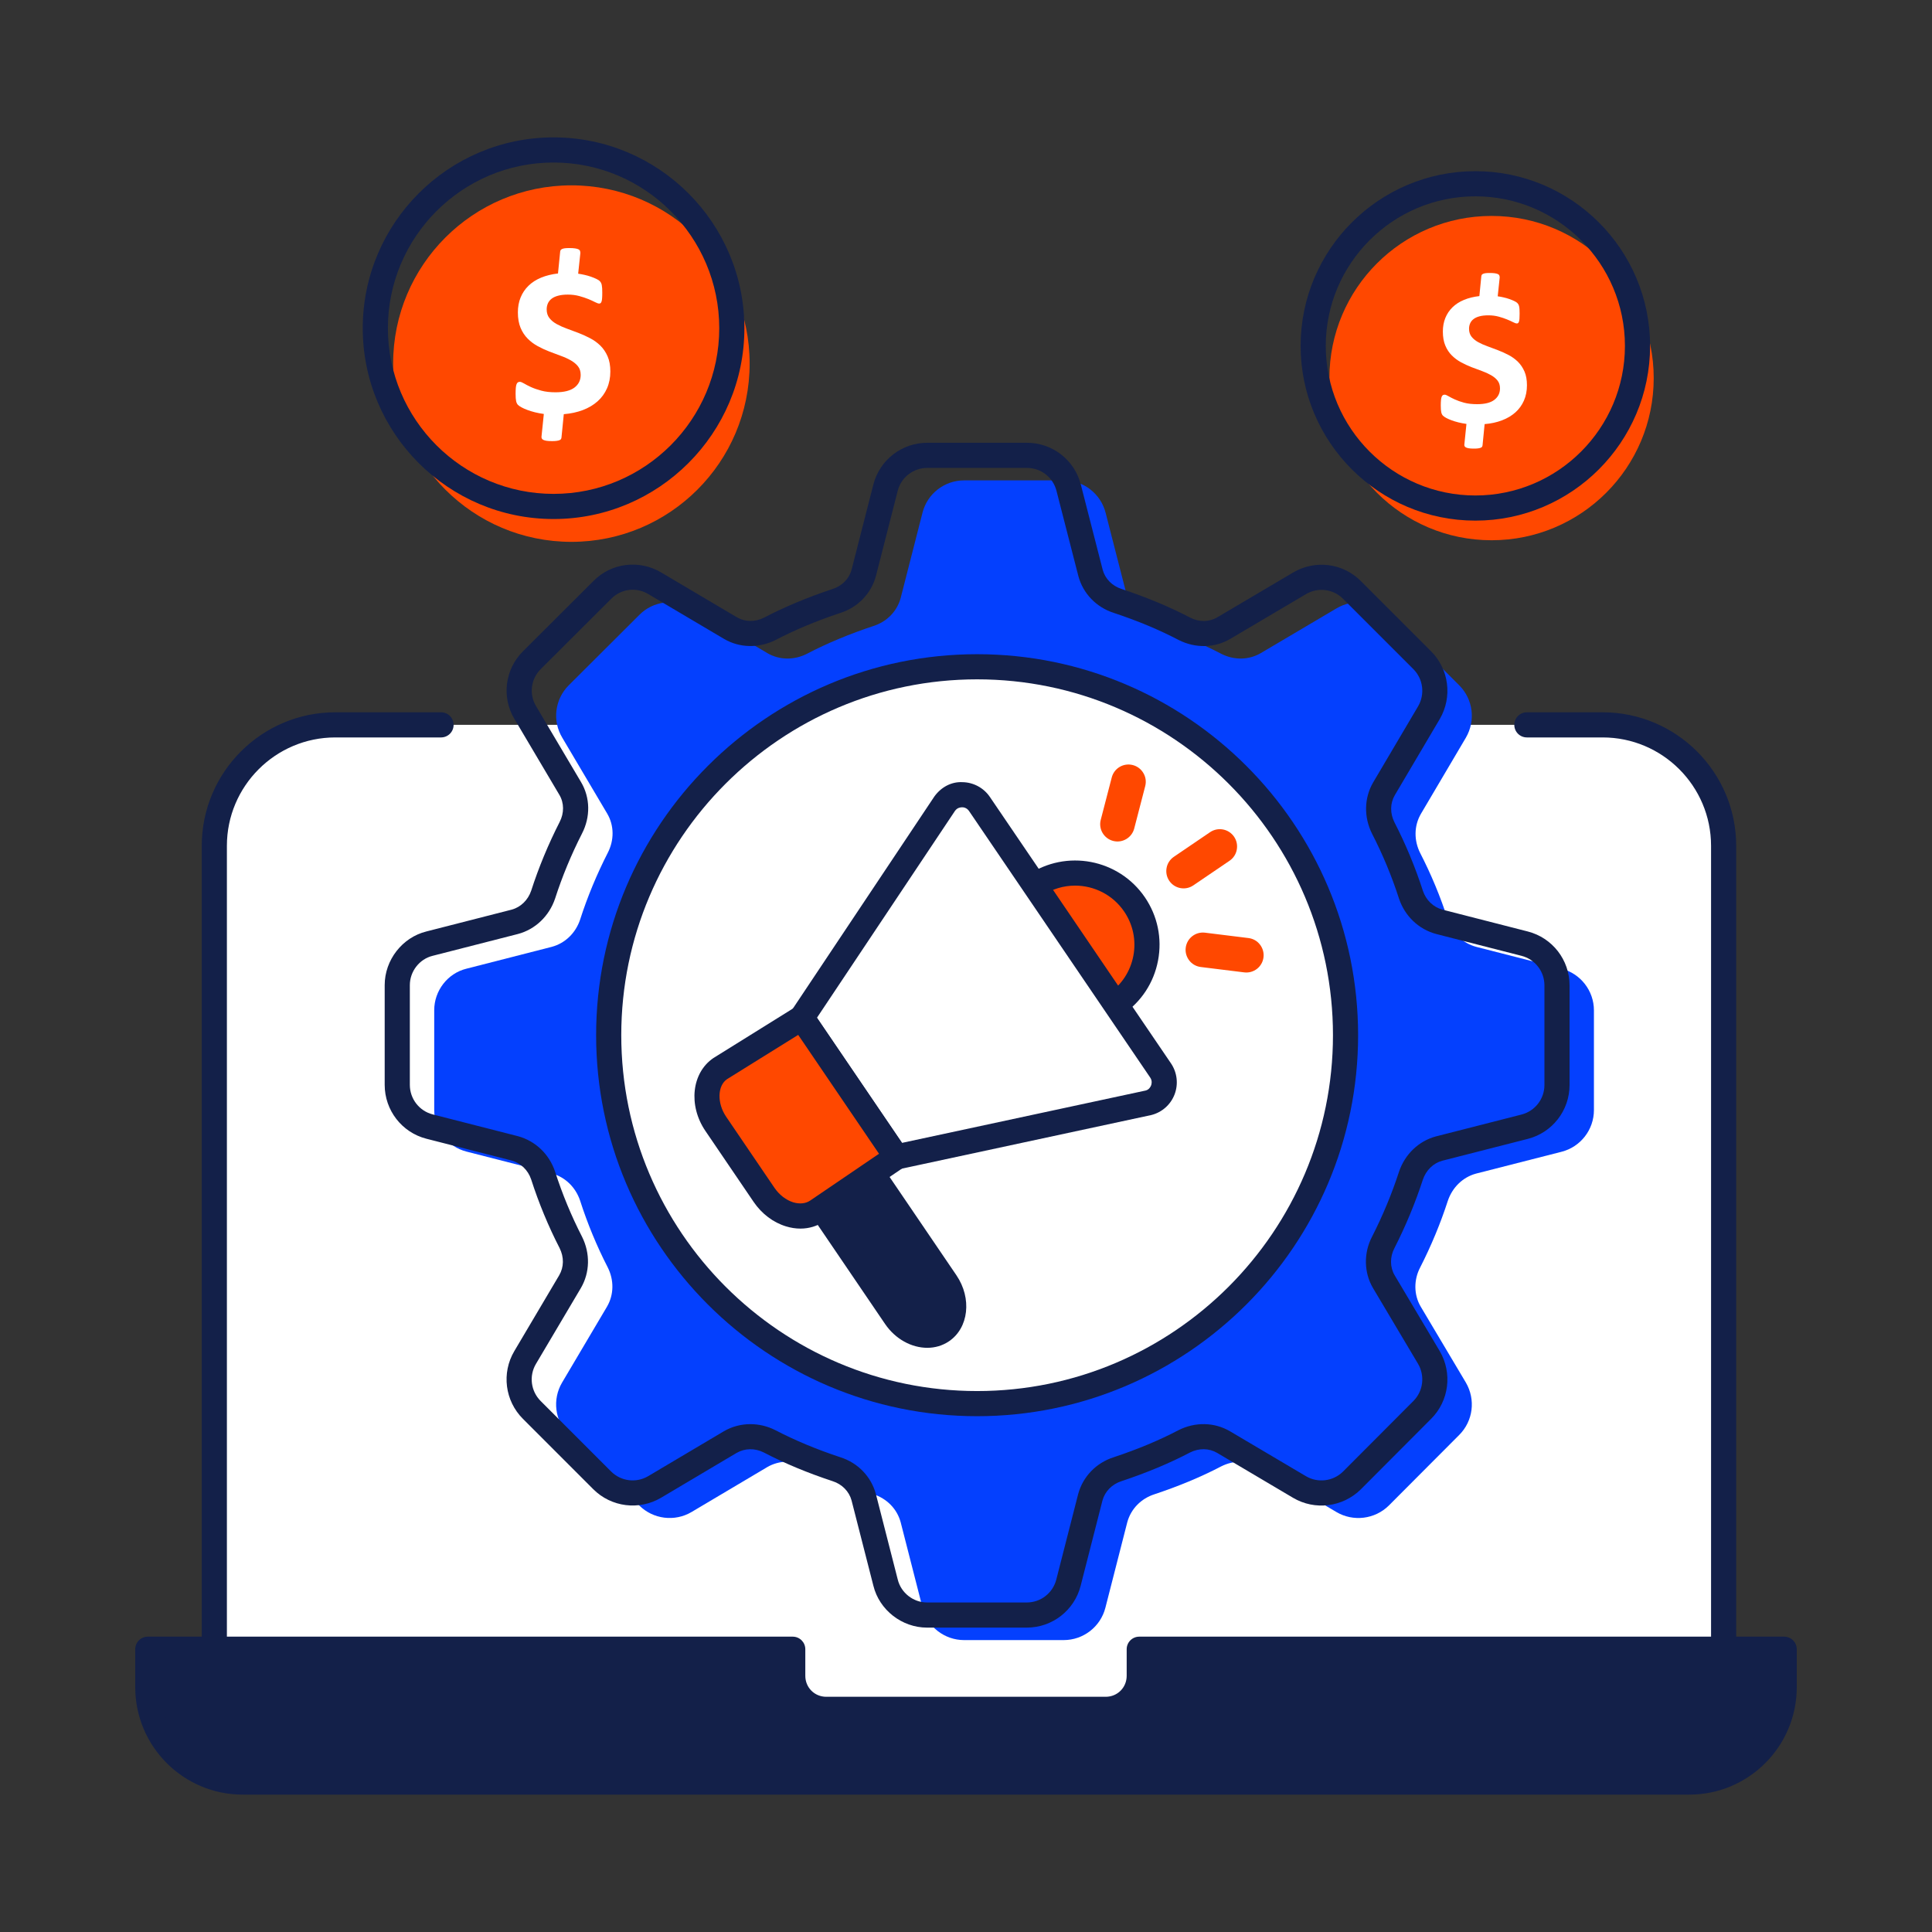 <svg width="150" height="150" viewBox="0 0 150 150" fill="none" xmlns="http://www.w3.org/2000/svg">
<rect x="0" y="0" width="150" height="150" fill="#333333" stroke="none"/>
<path d="M34.243 56.277H26.035C20.847 56.277 16.641 60.483 16.641 65.671V134.505H133.823V65.672C133.823 60.483 129.617 56.277 124.428 56.277H118.547" fill="white"/>
<path d="M133.822 135.481H16.64C16.101 135.481 15.664 135.045 15.664 134.506V65.671C15.664 59.953 20.316 55.302 26.035 55.302H34.242C34.782 55.302 35.218 55.739 35.218 56.278C35.218 56.818 34.782 57.254 34.242 57.254H26.034C21.392 57.254 17.616 61.03 17.616 65.671V133.53H132.846V65.671C132.846 61.03 129.07 57.254 124.428 57.254H118.546C118.007 57.254 117.57 56.818 117.57 56.278C117.57 55.739 118.007 55.302 118.546 55.302H124.428C130.146 55.302 134.798 59.953 134.798 65.671V134.506C134.798 135.045 134.361 135.481 133.822 135.481Z" fill="#132049"/>
<path d="M138.523 128.045V130.994C138.523 135.065 135.23 138.358 131.16 138.358H18.838C14.767 138.358 11.475 135.065 11.475 130.994V128.045H61.547V130.108C61.547 131.555 62.705 132.713 64.153 132.713H85.845C87.292 132.713 88.45 131.555 88.45 130.108V128.045H138.523Z" fill="#132049"/>
<path d="M131.16 139.334H18.839C14.241 139.334 10.5 135.592 10.5 130.994V128.046C10.5 127.506 10.937 127.07 11.476 127.07H61.548C62.087 127.07 62.524 127.506 62.524 128.046V130.108C62.524 131.021 63.24 131.738 64.153 131.738H85.845C86.759 131.738 87.475 131.021 87.475 130.108V128.046C87.475 127.506 87.911 127.07 88.451 127.07H138.524C139.063 127.07 139.5 127.506 139.5 128.046V130.994C139.5 135.592 135.758 139.334 131.16 139.334ZM12.452 129.022V130.994C12.452 134.517 15.318 137.382 18.839 137.382H131.159C134.682 137.382 137.548 134.517 137.548 130.994V129.022H89.427V130.108C89.427 132.083 87.82 133.69 85.845 133.69H64.153C62.179 133.69 60.572 132.083 60.572 130.108V129.022H12.452Z" fill="#132049"/>
<path d="M123.752 78.445V86.187C123.752 87.711 122.715 89.046 121.239 89.423L114.596 91.119C113.559 91.401 112.758 92.202 112.412 93.223C111.831 95.014 111.109 96.741 110.261 98.406C109.758 99.364 109.758 100.526 110.308 101.453L113.81 107.342C114.58 108.662 114.376 110.327 113.292 111.41L107.826 116.892C106.743 117.96 105.062 118.164 103.759 117.394L97.869 113.908C96.927 113.358 95.796 113.358 94.822 113.845C93.173 114.709 91.43 115.415 89.639 116.012C88.603 116.342 87.802 117.143 87.519 118.196L85.823 124.823C85.446 126.3 84.111 127.336 82.588 127.336H74.845C73.338 127.336 71.987 126.3 71.626 124.823L69.93 118.196C69.647 117.143 68.846 116.342 67.809 116.012C66.003 115.416 64.276 114.709 62.611 113.845C61.637 113.358 60.507 113.358 59.564 113.908L53.69 117.394C52.387 118.164 50.706 117.96 49.623 116.876L44.157 111.41C43.074 110.327 42.869 108.646 43.639 107.343L47.125 101.453C47.675 100.511 47.675 99.38 47.188 98.406C46.34 96.757 45.617 95.014 45.036 93.208C44.691 92.187 43.89 91.386 42.838 91.103L36.21 89.407C34.749 89.03 33.713 87.711 33.713 86.172V78.429C33.713 76.921 34.749 75.571 36.21 75.21L42.838 73.513C43.89 73.231 44.691 72.43 45.036 71.409C45.617 69.603 46.34 67.875 47.188 66.21C47.691 65.237 47.691 64.09 47.141 63.164L43.654 57.274C42.869 55.971 43.073 54.29 44.157 53.206L49.638 47.741C50.706 46.657 52.387 46.453 53.69 47.222L59.58 50.709C60.522 51.259 61.653 51.259 62.627 50.772C64.276 49.908 66.019 49.201 67.809 48.604C68.846 48.275 69.647 47.474 69.93 46.421L71.626 39.794C72.002 38.333 73.322 37.296 74.861 37.296H82.604C84.127 37.296 85.462 38.333 85.839 39.809L87.535 46.422C87.818 47.474 88.619 48.275 89.655 48.605C91.445 49.201 93.189 49.908 94.838 50.772C95.812 51.259 96.942 51.259 97.885 50.709L103.759 47.238C105.078 46.453 106.743 46.657 107.826 47.741L113.292 53.206C114.376 54.29 114.58 55.955 113.81 57.274L110.324 63.179C109.774 64.121 109.774 65.252 110.261 66.226C111.109 67.875 111.831 69.603 112.412 71.409C112.758 72.43 113.559 73.231 114.611 73.513L121.239 75.21C122.715 75.586 123.752 76.921 123.752 78.445Z" fill="#0440FE"/>
<path d="M79.719 126.368H71.977C70.023 126.368 68.27 124.999 67.808 123.112L66.115 116.494C65.927 115.795 65.376 115.23 64.645 114.998C62.683 114.35 60.935 113.622 59.292 112.766C58.601 112.421 57.828 112.436 57.187 112.806L51.319 116.288C49.62 117.289 47.458 117.016 46.063 115.623L40.598 110.156C39.202 108.761 38.927 106.599 39.929 104.903L43.416 99.011C43.787 98.376 43.799 97.605 43.446 96.899C42.578 95.214 41.834 93.415 41.237 91.564C40.995 90.843 40.424 90.293 39.714 90.1L33.098 88.409C31.195 87.918 29.867 86.198 29.867 84.227V76.485C29.867 74.537 31.229 72.783 33.105 72.318L39.726 70.624C40.423 70.437 40.994 69.886 41.242 69.152C41.82 67.357 42.564 65.559 43.449 63.823C43.809 63.127 43.802 62.34 43.432 61.716L39.945 55.828C38.928 54.14 39.195 51.976 40.598 50.571L46.08 45.104C47.457 43.707 49.612 43.433 51.317 44.437L57.208 47.923C57.843 48.295 58.613 48.306 59.32 47.954C60.908 47.123 62.65 46.395 64.631 45.733C65.376 45.497 65.927 44.935 66.118 44.224L67.811 37.608C68.302 35.705 70.022 34.377 71.992 34.377H79.734C81.708 34.377 83.427 35.711 83.915 37.623L85.612 44.235C85.8 44.934 86.35 45.497 87.083 45.729C89.076 46.392 90.819 47.123 92.423 47.961C93.114 48.31 93.885 48.299 94.523 47.921L100.394 44.452C102.092 43.446 104.254 43.71 105.648 45.106L111.114 50.571C112.502 51.96 112.777 54.12 111.785 55.822L108.296 61.731C107.924 62.368 107.913 63.14 108.265 63.845C109.141 65.547 109.886 67.341 110.474 69.165C110.717 69.885 111.287 70.436 111.995 70.625L118.613 72.319C120.524 72.807 121.86 74.527 121.86 76.499V84.242C121.86 86.215 120.524 87.936 118.613 88.424L111.968 90.121C111.283 90.308 110.717 90.858 110.469 91.592C109.887 93.382 109.144 95.174 108.263 96.905C107.903 97.589 107.912 98.391 108.279 99.011L111.78 104.899C112.778 106.609 112.503 108.768 111.114 110.156L105.649 115.638C104.243 117.022 102.085 117.289 100.394 116.29L94.503 112.804C93.867 112.432 93.095 112.419 92.39 112.773C90.814 113.6 89.071 114.33 87.08 114.994C86.336 115.23 85.785 115.794 85.593 116.505L83.901 123.122C83.412 125.034 81.692 126.368 79.719 126.368ZM58.259 110.57C58.91 110.57 59.566 110.722 60.178 111.027C61.743 111.841 63.395 112.529 65.246 113.141C66.605 113.572 67.639 114.641 68.004 115.998L69.702 122.637C69.956 123.672 70.911 124.416 71.977 124.416H79.72C80.801 124.416 81.742 123.684 82.01 122.637L83.706 116.01C84.073 114.641 85.107 113.572 86.476 113.137C88.353 112.512 90.001 111.824 91.501 111.037C92.804 110.381 94.29 110.419 95.492 111.121L101.389 114.609C102.316 115.16 103.505 115.011 104.273 114.252L109.733 108.776C110.496 108.014 110.646 106.828 110.099 105.89L106.601 100.008C105.891 98.809 105.863 97.276 106.529 96.009C107.359 94.379 108.063 92.683 108.617 90.978C109.076 89.617 110.142 88.596 111.471 88.234L118.13 86.533C119.177 86.264 119.909 85.323 119.909 84.242V76.5C119.909 75.419 119.177 74.479 118.13 74.21L111.502 72.514C110.15 72.152 109.077 71.13 108.621 69.777C108.061 68.04 107.358 66.346 106.525 64.728C105.877 63.431 105.911 61.945 106.613 60.744L110.102 54.835C110.646 53.901 110.495 52.713 109.734 51.951L104.269 46.486C103.505 45.723 102.323 45.577 101.391 46.131L95.513 49.605C94.31 50.31 92.824 50.346 91.533 49.7C90.007 48.901 88.359 48.211 86.478 47.586C85.122 47.154 84.088 46.084 83.725 44.731L82.025 38.107C81.758 37.059 80.817 36.329 79.735 36.329H71.993C70.913 36.329 69.97 37.055 69.701 38.094L68.007 44.72C67.639 46.086 66.605 47.156 65.237 47.59C63.368 48.214 61.72 48.902 60.211 49.693C58.908 50.341 57.42 50.31 56.219 49.607L50.324 46.119C49.395 45.564 48.218 45.717 47.465 46.481L41.978 51.953C41.212 52.72 41.065 53.904 41.621 54.828L45.113 60.722C45.826 61.926 45.855 63.419 45.187 64.715C44.351 66.354 43.648 68.055 43.097 69.764C42.636 71.131 41.562 72.153 40.221 72.513L33.583 74.211C32.559 74.465 31.82 75.422 31.82 76.485V84.228C31.82 85.309 32.547 86.25 33.585 86.519L40.211 88.213C41.564 88.578 42.636 89.601 43.092 90.952C43.66 92.715 44.364 94.416 45.188 96.017C45.836 97.313 45.802 98.8 45.1 100.001L41.609 105.896C41.06 106.826 41.212 108.01 41.978 108.776L47.443 114.243C48.21 115.01 49.395 115.158 50.324 114.609L56.197 111.125C56.831 110.755 57.541 110.57 58.259 110.57Z" fill="#132049"/>
<path d="M75.864 108.976C91.661 108.976 104.467 96.17 104.467 80.372C104.467 64.575 91.661 51.769 75.864 51.769C60.066 51.769 47.26 64.575 47.26 80.372C47.26 96.17 60.066 108.976 75.864 108.976Z" fill="white"/>
<path d="M75.863 109.953C59.553 109.953 46.283 96.682 46.283 80.371C46.283 64.061 59.553 50.792 75.863 50.792C92.173 50.792 105.443 64.061 105.443 80.371C105.443 96.682 92.173 109.953 75.863 109.953ZM75.863 52.744C60.629 52.744 48.235 65.138 48.235 80.371C48.235 95.607 60.629 108.001 75.863 108.001C91.097 108.001 103.491 95.607 103.491 80.371C103.491 65.138 91.097 52.744 75.863 52.744Z" fill="#132049"/>
<path d="M66.783 89.755L73.452 99.566C74.363 100.907 74.219 102.59 73.135 103.327C72.05 104.065 70.432 103.579 69.521 102.238L62.852 92.427L66.783 89.755Z" fill="#132049"/>
<path d="M71.993 104.644C70.786 104.644 69.523 103.978 68.713 102.787L62.044 92.976C61.741 92.53 61.857 91.924 62.302 91.621L66.234 88.948C66.449 88.802 66.711 88.748 66.966 88.796C67.22 88.844 67.444 88.992 67.59 89.206L74.259 99.016C75.47 100.801 75.211 103.097 73.683 104.134C73.176 104.479 72.591 104.644 71.993 104.644ZM64.207 92.686L70.327 101.689C70.923 102.566 71.957 102.949 72.586 102.52C73.213 102.095 73.24 100.991 72.644 100.114L66.524 91.11L64.207 92.686Z" fill="#132049"/>
<path d="M83.478 78.926C86.555 78.926 89.05 76.431 89.05 73.354C89.05 70.277 86.555 67.782 83.478 67.782C80.401 67.782 77.906 70.277 77.906 73.354C77.906 76.431 80.401 78.926 83.478 78.926Z" fill="#FF4800"/>
<path d="M83.491 79.904C83.079 79.904 82.665 79.864 82.251 79.786C80.534 79.458 79.046 78.482 78.062 77.036C76.032 74.051 76.81 69.97 79.796 67.94C82.784 65.909 86.862 66.689 88.893 69.672C89.876 71.119 90.237 72.861 89.909 74.581C89.581 76.3 88.605 77.787 87.158 78.77C86.06 79.515 84.791 79.904 83.491 79.904ZM83.47 68.759C82.581 68.759 81.683 69.017 80.893 69.554C78.798 70.978 78.252 73.843 79.677 75.938C80.367 76.954 81.411 77.64 82.617 77.869C83.822 78.099 85.046 77.846 86.061 77.156C87.077 76.466 87.762 75.421 87.993 74.215C88.222 73.008 87.969 71.784 87.279 70.77C86.39 69.465 84.942 68.759 83.47 68.759Z" fill="#132049"/>
<path d="M76.045 62.421L90.108 83.108C90.747 84.05 90.258 85.346 89.155 85.623L69.594 89.825L62.252 79.024L73.356 62.381C74.022 61.461 75.405 61.479 76.045 62.421Z" fill="#0440FE"/>
<path d="M76.045 62.421L90.108 83.108C90.747 84.05 90.258 85.346 89.155 85.623L69.594 89.825L62.252 79.024L73.356 62.381C74.022 61.461 75.405 61.479 76.045 62.421Z" fill="white"/>
<path d="M69.593 90.802C69.274 90.802 68.969 90.645 68.786 90.375L61.444 79.573C61.221 79.243 61.219 78.812 61.439 78.483L72.543 61.84C73.064 61.119 73.854 60.683 74.724 60.727C75.577 60.74 76.373 61.167 76.852 61.872L90.914 82.559C91.394 83.266 91.5 84.166 91.195 84.967C90.891 85.764 90.217 86.362 89.392 86.57L69.798 90.781C69.729 90.794 69.661 90.802 69.593 90.802ZM63.428 79.018L70.03 88.733L88.95 84.668C89.216 84.601 89.334 84.368 89.371 84.271C89.409 84.174 89.477 83.916 89.299 83.657L75.238 62.97C75.058 62.703 74.791 62.671 74.687 62.678C74.577 62.678 74.324 62.707 74.147 62.953L63.428 79.018Z" fill="#132049"/>
<path d="M62.252 79.024L69.602 89.837L63.452 94.018C62.21 94.862 60.361 94.3 59.318 92.765L55.574 87.257C54.534 85.727 54.691 83.8 55.933 82.957L62.252 79.024Z" fill="#FF4800"/>
<path d="M62.145 95.388C61.779 95.388 61.404 95.331 61.028 95.216C60.035 94.915 59.141 94.24 58.511 93.314L54.767 87.805C53.424 85.831 53.701 83.294 55.383 82.15L61.736 78.195C62.182 77.92 62.765 78.042 63.059 78.475L70.409 89.288C70.555 89.502 70.609 89.767 70.561 90.02C70.512 90.274 70.364 90.499 70.151 90.644L64 94.824C63.451 95.197 62.815 95.388 62.145 95.388ZM61.972 80.349L56.448 83.785C55.702 84.292 55.656 85.642 56.381 86.707L60.125 92.216C60.5 92.767 61.034 93.18 61.594 93.35C62.085 93.495 62.552 93.449 62.903 93.211L68.246 89.578L61.972 80.349Z" fill="#132049"/>
<path d="M95.815 64.966C96.024 65.273 96.086 65.636 96.022 65.972C95.961 66.311 95.766 66.622 95.459 66.831L92.647 68.742C92.037 69.157 91.2 69.001 90.782 68.387C90.573 68.08 90.511 67.717 90.575 67.381C90.636 67.042 90.835 66.728 91.138 66.522L93.95 64.61C94.564 64.193 95.397 64.352 95.815 64.966Z" fill="#FF4800"/>
<path d="M87.952 59.4C88.312 59.493 88.598 59.724 88.771 60.019C88.949 60.315 89.007 60.677 88.914 61.036L88.06 64.327C87.874 65.042 87.142 65.476 86.423 65.289C86.064 65.196 85.777 64.964 85.604 64.67C85.427 64.374 85.369 64.008 85.461 63.653L86.316 60.361C86.502 59.642 87.233 59.213 87.952 59.4Z" fill="#FF4800"/>
<path d="M98.098 74.327C98.143 73.958 98.033 73.606 97.823 73.337C97.614 73.063 97.299 72.876 96.93 72.83L93.555 72.413C92.823 72.323 92.15 72.844 92.059 73.581C92.013 73.95 92.124 74.302 92.334 74.571C92.543 74.845 92.863 75.033 93.227 75.078L96.601 75.495C97.338 75.585 98.007 75.064 98.098 74.327Z" fill="#FF4800"/>
<path d="M44.363 42.069C52.006 42.069 58.202 35.873 58.202 28.229C58.202 20.586 52.006 14.39 44.363 14.39C36.719 14.39 30.523 20.586 30.523 28.229C30.523 35.873 36.719 42.069 44.363 42.069Z" fill="#FF4800"/>
<path d="M42.98 40.297C34.81 40.297 28.164 33.65 28.164 25.483C28.164 17.313 34.81 10.666 42.98 10.666C51.148 10.666 57.794 17.313 57.794 25.483C57.794 33.65 51.148 40.297 42.98 40.297ZM42.98 12.618C35.887 12.618 30.116 18.39 30.116 25.483C30.116 32.576 35.887 38.345 42.98 38.345C50.072 38.345 55.842 32.575 55.842 25.483C55.842 18.39 50.072 12.618 42.98 12.618Z" fill="#132049"/>
<path d="M47.387 28.841C47.387 29.325 47.299 29.764 47.127 30.152C46.956 30.541 46.712 30.877 46.395 31.159C46.079 31.441 45.698 31.668 45.254 31.837C44.807 32.005 44.314 32.114 43.773 32.157L43.593 33.97C43.588 34.014 43.576 34.054 43.555 34.088C43.536 34.121 43.5 34.149 43.447 34.172C43.393 34.195 43.319 34.214 43.226 34.227C43.132 34.241 43.016 34.248 42.875 34.248C42.694 34.248 42.549 34.241 42.438 34.224C42.33 34.206 42.242 34.182 42.181 34.151C42.118 34.121 42.078 34.079 42.059 34.029C42.038 33.978 42.034 33.921 42.046 33.86L42.223 32.14C41.981 32.108 41.752 32.064 41.537 32.011C41.323 31.957 41.129 31.896 40.954 31.832C40.779 31.767 40.628 31.702 40.502 31.633C40.374 31.565 40.279 31.5 40.214 31.435C40.148 31.37 40.102 31.273 40.073 31.147C40.045 31.02 40.031 30.833 40.031 30.583C40.031 30.393 40.037 30.234 40.048 30.11C40.06 29.986 40.079 29.889 40.107 29.823C40.136 29.754 40.17 29.708 40.214 29.683C40.256 29.657 40.306 29.645 40.361 29.645C40.435 29.645 40.542 29.687 40.683 29.771C40.824 29.857 41.005 29.948 41.224 30.051C41.446 30.152 41.71 30.246 42.025 30.33C42.338 30.415 42.706 30.457 43.129 30.457C43.79 30.457 44.28 30.334 44.602 30.09C44.924 29.844 45.084 29.518 45.084 29.112C45.084 28.841 45.016 28.618 44.876 28.443C44.739 28.267 44.554 28.115 44.322 27.982C44.091 27.85 43.83 27.73 43.54 27.627C43.248 27.522 42.951 27.41 42.646 27.291C42.341 27.173 42.044 27.036 41.754 26.878C41.462 26.72 41.201 26.525 40.971 26.293C40.74 26.062 40.555 25.782 40.416 25.45C40.279 25.12 40.208 24.722 40.208 24.253C40.208 23.83 40.278 23.445 40.419 23.098C40.56 22.751 40.764 22.448 41.029 22.189C41.294 21.93 41.62 21.718 42.007 21.558C42.394 21.398 42.832 21.289 43.322 21.232L43.492 19.532C43.497 19.486 43.511 19.448 43.53 19.417C43.549 19.385 43.587 19.358 43.641 19.332C43.694 19.307 43.766 19.288 43.856 19.276C43.946 19.265 44.066 19.259 44.212 19.259C44.386 19.259 44.531 19.269 44.647 19.286C44.763 19.303 44.851 19.326 44.914 19.358C44.977 19.389 45.015 19.429 45.032 19.48C45.049 19.532 45.059 19.587 45.059 19.65L44.889 21.249C45.047 21.272 45.213 21.303 45.389 21.343C45.562 21.382 45.726 21.428 45.879 21.482C46.031 21.535 46.17 21.592 46.294 21.651C46.418 21.71 46.504 21.764 46.552 21.811C46.599 21.859 46.638 21.909 46.662 21.956C46.687 22.004 46.708 22.063 46.722 22.134C46.735 22.204 46.746 22.288 46.752 22.387C46.756 22.486 46.76 22.601 46.76 22.73C46.76 22.906 46.756 23.049 46.746 23.161C46.739 23.275 46.724 23.361 46.701 23.42C46.678 23.479 46.653 23.519 46.625 23.538C46.596 23.558 46.562 23.569 46.524 23.569C46.449 23.569 46.342 23.531 46.201 23.458C46.06 23.384 45.887 23.306 45.681 23.22C45.475 23.136 45.237 23.058 44.97 22.984C44.701 22.912 44.408 22.873 44.086 22.873C43.792 22.873 43.54 22.902 43.332 22.959C43.123 23.014 42.953 23.094 42.824 23.195C42.694 23.296 42.599 23.418 42.536 23.559C42.475 23.701 42.444 23.857 42.444 24.024C42.444 24.289 42.515 24.513 42.656 24.694C42.797 24.874 42.984 25.029 43.218 25.159C43.453 25.288 43.718 25.408 44.013 25.515C44.31 25.622 44.612 25.734 44.919 25.852C45.227 25.972 45.528 26.108 45.824 26.264C46.121 26.419 46.384 26.611 46.617 26.84C46.848 27.068 47.034 27.345 47.175 27.669C47.317 27.993 47.387 28.384 47.387 28.841Z" fill="white"/>
<path d="M115.805 41.945C122.758 41.945 128.394 36.308 128.394 29.355C128.394 22.402 122.758 16.765 115.805 16.765C108.851 16.765 103.215 22.402 103.215 29.355C103.215 36.308 108.851 41.945 115.805 41.945Z" fill="#FF4800"/>
<path d="M114.546 40.421C107.066 40.421 100.98 34.334 100.98 26.855C100.98 19.375 107.066 13.291 114.546 13.291C122.026 13.291 128.112 19.375 128.112 26.855C128.112 34.334 122.026 40.421 114.546 40.421ZM114.546 15.243C108.143 15.243 102.933 20.453 102.933 26.855C102.933 33.26 108.143 38.469 114.546 38.469C120.95 38.469 126.159 33.26 126.159 26.855C126.159 20.453 120.95 15.243 114.546 15.243Z" fill="#132049"/>
<path d="M118.552 29.911C118.552 30.351 118.474 30.749 118.317 31.104C118.161 31.458 117.94 31.763 117.652 32.02C117.365 32.276 117.017 32.482 116.612 32.636C116.207 32.791 115.758 32.888 115.266 32.928L115.104 34.577C115.098 34.616 115.087 34.653 115.07 34.683C115.05 34.714 115.018 34.741 114.968 34.762C114.919 34.781 114.852 34.798 114.768 34.811C114.684 34.824 114.578 34.83 114.448 34.83C114.284 34.83 114.153 34.823 114.052 34.807C113.953 34.792 113.874 34.769 113.817 34.741C113.762 34.714 113.724 34.676 113.706 34.63C113.687 34.585 113.684 34.533 113.695 34.476L113.855 32.913C113.636 32.882 113.428 32.842 113.232 32.794C113.037 32.745 112.86 32.692 112.702 32.633C112.542 32.573 112.405 32.513 112.288 32.451C112.174 32.388 112.086 32.329 112.027 32.27C111.968 32.211 111.926 32.123 111.899 32.009C111.875 31.893 111.861 31.721 111.861 31.496C111.861 31.321 111.867 31.178 111.877 31.066C111.888 30.953 111.905 30.866 111.932 30.802C111.957 30.742 111.989 30.7 112.027 30.677C112.065 30.654 112.111 30.643 112.163 30.643C112.229 30.643 112.326 30.681 112.454 30.757C112.584 30.835 112.748 30.919 112.948 31.01C113.148 31.104 113.39 31.188 113.674 31.266C113.96 31.342 114.296 31.38 114.681 31.38C115.281 31.38 115.727 31.269 116.019 31.046C116.312 30.821 116.459 30.526 116.459 30.156C116.459 29.91 116.396 29.707 116.27 29.548C116.145 29.39 115.977 29.249 115.765 29.129C115.556 29.009 115.317 28.9 115.054 28.805C114.789 28.709 114.519 28.609 114.24 28.502C113.964 28.393 113.693 28.267 113.428 28.124C113.163 27.98 112.927 27.802 112.717 27.593C112.506 27.383 112.338 27.128 112.212 26.826C112.086 26.527 112.023 26.163 112.023 25.738C112.023 25.353 112.088 25.002 112.216 24.686C112.344 24.371 112.529 24.095 112.771 23.858C113.011 23.622 113.308 23.431 113.659 23.285C114.011 23.138 114.41 23.039 114.858 22.988L115.01 21.442C115.016 21.4 115.028 21.365 115.045 21.337C115.064 21.308 115.096 21.284 115.146 21.261C115.195 21.238 115.26 21.221 115.342 21.209C115.424 21.2 115.532 21.194 115.666 21.194C115.824 21.194 115.956 21.201 116.063 21.217C116.167 21.234 116.247 21.255 116.305 21.283C116.36 21.312 116.396 21.348 116.411 21.394C116.429 21.442 116.436 21.493 116.436 21.548L116.282 23.005C116.425 23.024 116.577 23.052 116.735 23.089C116.896 23.125 117.044 23.167 117.182 23.216C117.321 23.264 117.446 23.315 117.559 23.369C117.671 23.424 117.752 23.472 117.794 23.515C117.837 23.559 117.872 23.603 117.895 23.647C117.918 23.691 117.937 23.744 117.948 23.809C117.961 23.872 117.971 23.95 117.975 24.04C117.98 24.129 117.982 24.234 117.982 24.35C117.982 24.511 117.978 24.642 117.971 24.743C117.963 24.846 117.95 24.924 117.929 24.98C117.908 25.033 117.885 25.069 117.86 25.086C117.833 25.105 117.803 25.113 117.767 25.113C117.7 25.113 117.603 25.081 117.475 25.014C117.347 24.947 117.189 24.875 117.001 24.799C116.814 24.72 116.598 24.65 116.354 24.583C116.111 24.517 115.844 24.482 115.55 24.482C115.283 24.482 115.055 24.509 114.866 24.56C114.675 24.61 114.521 24.683 114.403 24.776C114.284 24.867 114.197 24.978 114.142 25.105C114.084 25.235 114.056 25.376 114.056 25.529C114.056 25.771 114.121 25.973 114.248 26.139C114.378 26.302 114.548 26.444 114.761 26.562C114.974 26.68 115.215 26.787 115.485 26.884C115.754 26.983 116.029 27.084 116.309 27.193C116.589 27.3 116.864 27.425 117.132 27.566C117.401 27.707 117.641 27.881 117.853 28.09C118.063 28.298 118.232 28.55 118.36 28.843C118.489 29.139 118.552 29.495 118.552 29.911Z" fill="white"/>
</svg>
